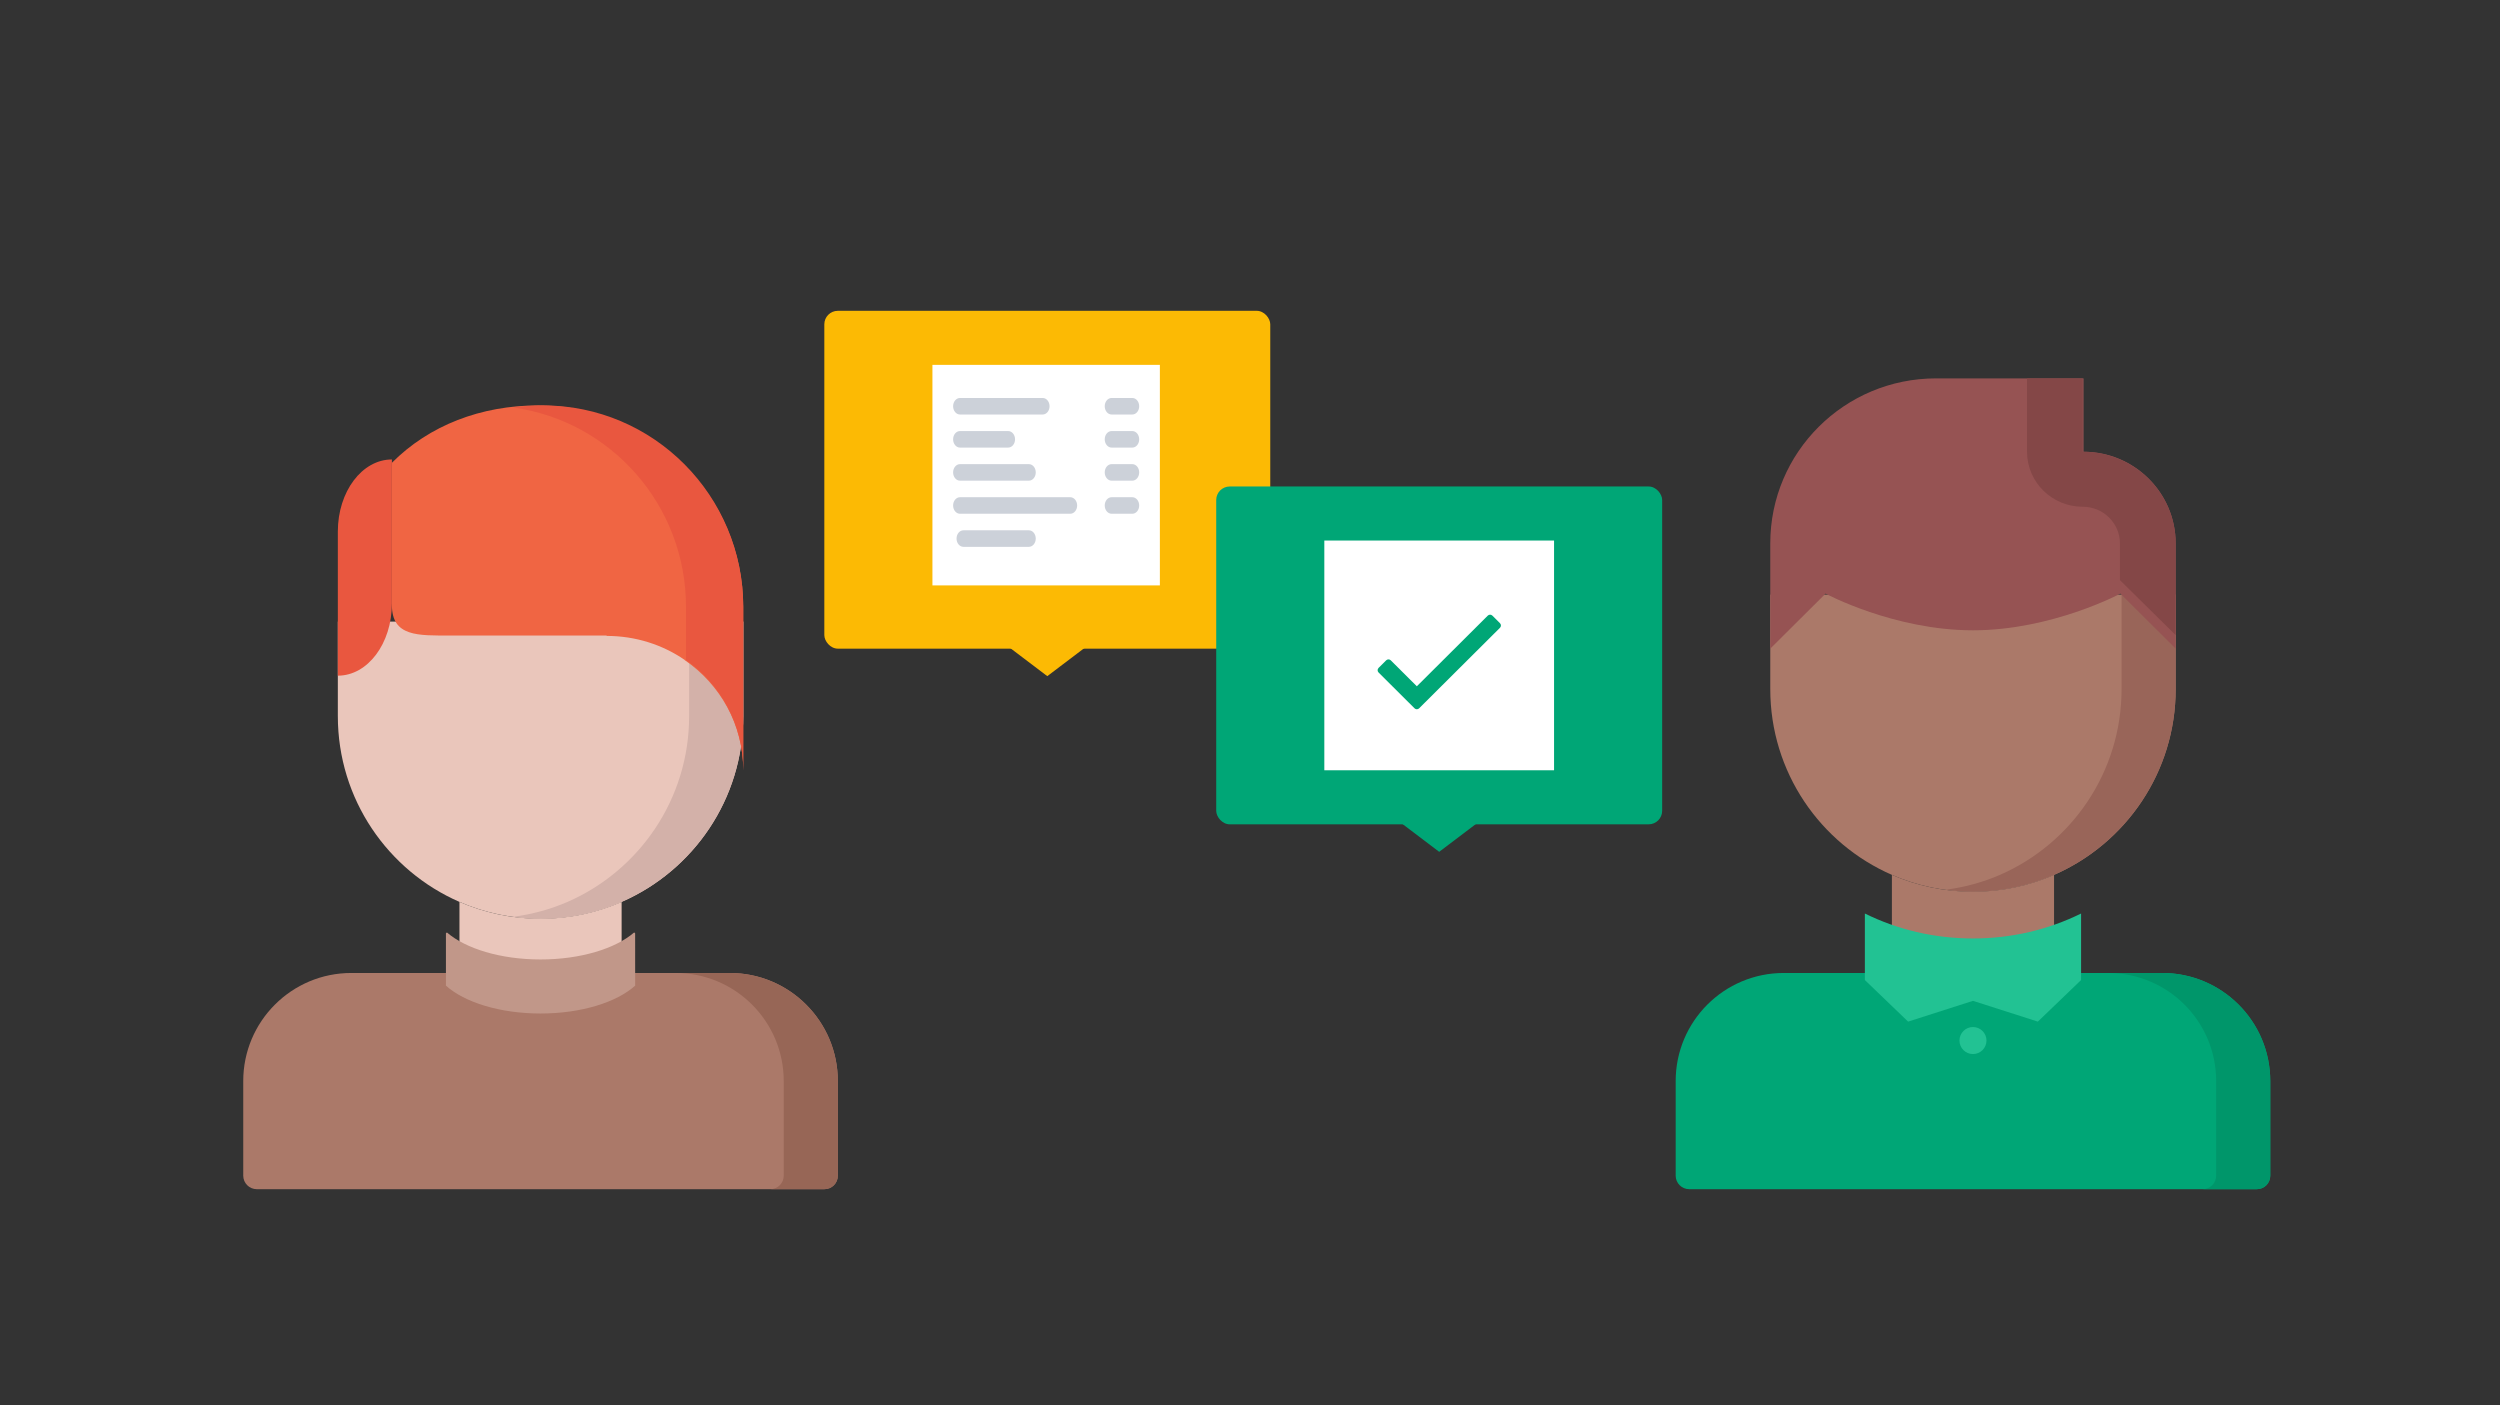 <?xml version="1.0" encoding="UTF-8"?>
<svg width="185px" height="104px" viewBox="0 0 185 104" version="1.1" xmlns="http://www.w3.org/2000/svg" xmlns:xlink="http://www.w3.org/1999/xlink">
    <rect x="0" y="0" width="185" height="104" fill="#333333" stroke="none"/>
    <title>svg/feedback-edu</title>
    <g id="svg/feedback-edu" stroke="none" stroke-width="1" fill="none" fill-rule="evenodd">
        <g id="teacher-1" transform="translate(15, 30)">
            <g id="face-white" transform="translate(10, 16)" fill-rule="nonzero">
                <path d="M30,0 L30,6.99 C30,13.14 26.3,18.43 21,20.74 C19.16,21.54 17.13,21.99 15,21.99 C12.87,21.99 10.84,21.54 9,20.74 C3.7,18.43 0,13.14 0,6.99 L0,0 L30,0 Z" id="Path" fill="#EAC6BB"></path>
                <path d="M25.996,0 L25.996,6.99 C25.996,13.14 22.296,18.43 16.996,20.74 C15.744,21.285 14.398,21.651 12.998,21.84 C13.655,21.928 14.32,21.99 15,21.99 C17.13,21.99 19.16,21.54 21,20.74 C26.3,18.43 30,13.14 30,6.99 L30,0 L25.996,0 Z" id="Path" fill="#D3B1A9"></path>
                <path d="M21,20.74 L21,33.99 L9,33.99 L9,20.74 C10.84,21.54 12.87,21.99 15,21.99 C17.13,21.99 19.16,21.54 21,20.74 Z" id="Path" fill="#EAC6BB"></path>
            </g>
            <g id="Group" transform="translate(10, 0)" fill-rule="nonzero">
                <path d="M0,9.333 C0,6.382 1.787,4 4,4 L4,14.667 C4,17.618 2.213,20 0,20 L0,9.333 L0,9.333 Z" id="Path" fill="#E9573F"></path>
                <path d="M30,14.912 L30,27 C30,23.618 28.281,20.637 25.667,18.848 L25.667,18.834 C24.034,17.712 22.041,17.058 19.889,17.058 L19.889,17.029 L8.333,17.029 C5.936,17.029 4,17.125 4,14.768 L4,4.246 C6.759,1.477 10.587,0 14.833,0 C23.211,0 30,6.675 30,14.912 Z" id="Path" fill="#F06543"></path>
                <path d="M15.188,0 C14.442,0 13.715,0.064 13,0.159 C20.209,1.165 25.764,7.377 25.764,14.912 L25.764,18.831 C25.765,18.832 25.767,18.832 25.768,18.834 L25.768,18.848 C28.321,20.637 30,23.618 30,27 L30,14.912 C30,6.675 23.37,0 15.188,0 Z" id="Path" fill="#E9573F"></path>
            </g>
            <g id="Group" transform="translate(0, 35)">
                <path d="M47,15 L47,22 C47,22.55 46.56,23 46,23 L4,23 C3.45,23 3,22.55 3,22 L3,15 C3,10.58 6.58,7 11,7 L18,7 L32,7 L39,7 C43.42,7 47,10.58 47,15 Z" id="Path-Copy" fill="#AB7969" fill-rule="nonzero"></path>
                <path d="M39,7 L34.996,7 C39.416,7 42.996,10.58 42.996,15 L42.996,22 C42.996,22.55 42.556,23 41.996,23 L46,23 C46.56,23 47,22.55 47,22 L47,15 C47,10.58 43.42,7 39,7 Z" id="Path-Copy-3" fill="#976656" fill-rule="nonzero"></path>
                <path d="M31.929,4 L32,4.065 L32.002,7.937 C30.637,9.167 28.013,10 25,10 C21.987,10 19.363,9.167 17.999,7.937 L17.999,4.063 C18.022,4.042 18.046,4.021 18.071,4 C19.454,5.196 22.039,6 25,6 C27.961,6 30.546,5.196 31.929,4 Z" id="Combined-Shape" fill="#C19789"></path>
            </g>
        </g>
        <g id="Group-2" transform="translate(61, 23)" fill="#FCBA04">
            <rect id="Rectangle" x="0" y="0" width="33" height="25" rx="1"></rect>
            <polygon id="Rectangle" transform="translate(16.5, 23.5) rotate(-45) translate(-16.5, -23.5) " points="13.2 20.2 19 21 19.8 26.8 14 26"></polygon>
        </g>
        <g id="student-2" transform="translate(124, 28)">
            <path d="M37,16 L37,22.99 C37,29.14 33.3,34.43 28,36.74 C26.16,37.54 24.13,37.99 22,37.99 C19.87,37.99 17.84,37.54 16,36.74 C10.7,34.43 7,29.14 7,22.99 L7,16 L37,16 Z" id="Path" fill="#AB7969" fill-rule="nonzero"></path>
            <path d="M32.996,16 L32.996,22.99 C32.996,29.14 29.296,34.43 23.996,36.74 C22.744,37.285 21.398,37.651 19.998,37.84 C20.655,37.928 21.32,37.99 22,37.99 C24.13,37.99 26.16,37.54 28,36.74 C33.3,34.43 37,29.14 37,22.99 L37,16 L32.996,16 Z" id="Path" fill="#996559" fill-rule="nonzero"></path>
            <path d="M28,36.74 L28,49.99 L16,49.99 L16,36.74 C17.84,37.54 19.87,37.99 22,37.99 C24.13,37.99 26.16,37.54 28,36.74 Z" id="Path" fill="#AB7969" fill-rule="nonzero"></path>
            <g id="Group" transform="translate(7, 0)" fill-rule="nonzero">
                <path d="M4.091,15.929 L0,20 L0,12.214 C0,5.469 5.483,0 12.273,0 L23.182,0 L23.182,5.429 C26.945,5.429 30,8.469 30,12.214 L30,20 L25.909,15.929 C25.909,15.929 20.836,18.643 15,18.643 C9.15,18.643 4.091,15.929 4.091,15.929 Z" id="Path" fill="#965353"></path>
                <path d="M23.125,9.5 C24.642,9.5 25.875,10.717 25.875,12.214 L25.875,14.929 L30,19 L30,12.214 C30,8.469 26.92,5.429 23.125,5.429 L23.125,0 L19,0 L19,5.429 C19,7.677 20.847,9.5 23.125,9.5 Z" id="Path" fill="#844747"></path>
            </g>
            <path d="M44,52 L44,59 C44,59.55 43.56,60 43,60 L1,60 C0.45,60 -1.42108547e-14,59.55 -1.42108547e-14,59 L-1.42108547e-14,52 C-1.42108547e-14,47.58 3.58,44 8,44 L15,44 L29,44 L36,44 C40.42,44 44,47.58 44,52 Z" id="Path" fill="#00A676" fill-rule="nonzero"></path>
            <path d="M22,41.446 C24.88,41.446 27.6,40.785 30,39.6 L30,44.523 L26.8,47.6 L22,46.062 L17.2,47.6 L14,44.523 L14,39.6 C16.4,40.785 19.12,41.446 22,41.446 Z" id="Path" fill="#22C293" fill-rule="nonzero"></path>
            <path d="M36,44 L31.996,44 C36.416,44 39.996,47.58 39.996,52 L39.996,59 C39.996,59.55 39.556,60 38.996,60 L43,60 C43.56,60 44,59.55 44,59 L44,52 C44,47.58 40.42,44 36,44 Z" id="Path" fill="#00966A" fill-rule="nonzero"></path>
            <circle id="Oval" fill="#22C293" cx="22" cy="49" r="1"></circle>
        </g>
        <g id="Group" transform="translate(69, 27)">
            <rect id="Rectangle" fill="#FFFFFF" x="0" y="0" width="16.83" height="16.32"></rect>
            <path d="M8.157,3.674 L2.04,3.674 C1.758,3.674 1.53,3.4 1.53,3.062 C1.53,2.723 1.758,2.45 2.04,2.45 L8.157,2.45 C8.439,2.45 8.667,2.723 8.667,3.062 C8.667,3.4 8.439,3.674 8.157,3.674 Z" id="Path" fill="#CCD1D9" fill-rule="nonzero"></path>
            <path d="M14.79,3.674 L13.26,3.674 C12.978,3.674 12.75,3.4 12.75,3.062 C12.75,2.723 12.978,2.45 13.26,2.45 L14.79,2.45 C15.072,2.45 15.3,2.723 15.3,3.062 C15.3,3.4 15.072,3.674 14.79,3.674 Z" id="Path" fill="#CCD1D9" fill-rule="nonzero"></path>
            <path d="M5.604,6.122 L2.04,6.122 C1.758,6.122 1.53,5.848 1.53,5.51 C1.53,5.171 1.758,4.898 2.04,4.898 L5.604,4.898 C5.886,4.898 6.114,5.171 6.114,5.51 C6.114,5.848 5.886,6.122 5.604,6.122 Z" id="Path" fill="#CCD1D9" fill-rule="nonzero"></path>
            <path d="M14.79,6.122 L13.26,6.122 C12.978,6.122 12.75,5.848 12.75,5.51 C12.75,5.171 12.978,4.898 13.26,4.898 L14.79,4.898 C15.072,4.898 15.3,5.171 15.3,5.51 C15.3,5.848 15.072,6.122 14.79,6.122 Z" id="Path" fill="#CCD1D9" fill-rule="nonzero"></path>
            <path d="M7.136,8.57 L2.04,8.57 C1.758,8.57 1.53,8.296 1.53,7.958 C1.53,7.619 1.758,7.346 2.04,7.346 L7.136,7.346 C7.418,7.346 7.646,7.619 7.646,7.958 C7.646,8.296 7.418,8.57 7.136,8.57 Z" id="Path" fill="#CCD1D9" fill-rule="nonzero"></path>
            <path d="M14.79,8.57 L13.26,8.57 C12.978,8.57 12.75,8.296 12.75,7.958 C12.75,7.619 12.978,7.346 13.26,7.346 L14.79,7.346 C15.072,7.346 15.3,7.619 15.3,7.958 C15.3,8.296 15.072,8.57 14.79,8.57 Z" id="Path" fill="#CCD1D9" fill-rule="nonzero"></path>
            <path d="M10.199,11.018 L2.04,11.018 C1.758,11.018 1.53,10.744 1.53,10.406 C1.53,10.067 1.758,9.794 2.04,9.794 L10.199,9.794 C10.481,9.794 10.709,10.067 10.709,10.406 C10.709,10.744 10.481,11.018 10.199,11.018 Z" id="Path" fill="#CCD1D9" fill-rule="nonzero"></path>
            <path d="M14.79,11.018 L13.26,11.018 C12.978,11.018 12.75,10.744 12.75,10.406 C12.75,10.067 12.978,9.794 13.26,9.794 L14.79,9.794 C15.072,9.794 15.3,10.067 15.3,10.406 C15.3,10.744 15.072,11.018 14.79,11.018 Z" id="Path" fill="#CCD1D9" fill-rule="nonzero"></path>
            <path d="M7.136,13.466 L2.294,13.466 C2.012,13.466 1.784,13.192 1.784,12.854 C1.784,12.515 2.012,12.242 2.294,12.242 L7.136,12.242 C7.418,12.242 7.646,12.515 7.646,12.854 C7.646,13.192 7.418,13.466 7.136,13.466 Z" id="Path" fill="#CCD1D9" fill-rule="nonzero"></path>
        </g>
        <g id="Group-2" transform="translate(90, 36)" fill="#00A676">
            <rect id="Rectangle" x="0" y="0" width="33" height="25" rx="1"></rect>
            <polygon id="Rectangle" transform="translate(16.5, 23.5) rotate(-45) translate(-16.5, -23.5) " points="13.2 20.2 19 21 19.8 26.8 14 26"></polygon>
        </g>
        <rect id="Rectangle" fill="#FFFFFF" x="98" y="40" width="17" height="17"></rect>
        <path d="M105.015,52.416 L110.999,46.455 C111.093,46.362 111.093,46.211 110.999,46.118 L110.435,45.556 C110.341,45.463 110.19,45.463 110.096,45.556 L104.846,50.785 L102.917,48.864 C102.823,48.771 102.671,48.771 102.578,48.864 L102.013,49.426 C101.92,49.519 101.92,49.67 102.013,49.763 L104.676,52.416 C104.77,52.509 104.922,52.509 105.015,52.416 Z" id="check-copy" fill="#00A676" fill-rule="nonzero"></path>
    </g>
</svg>